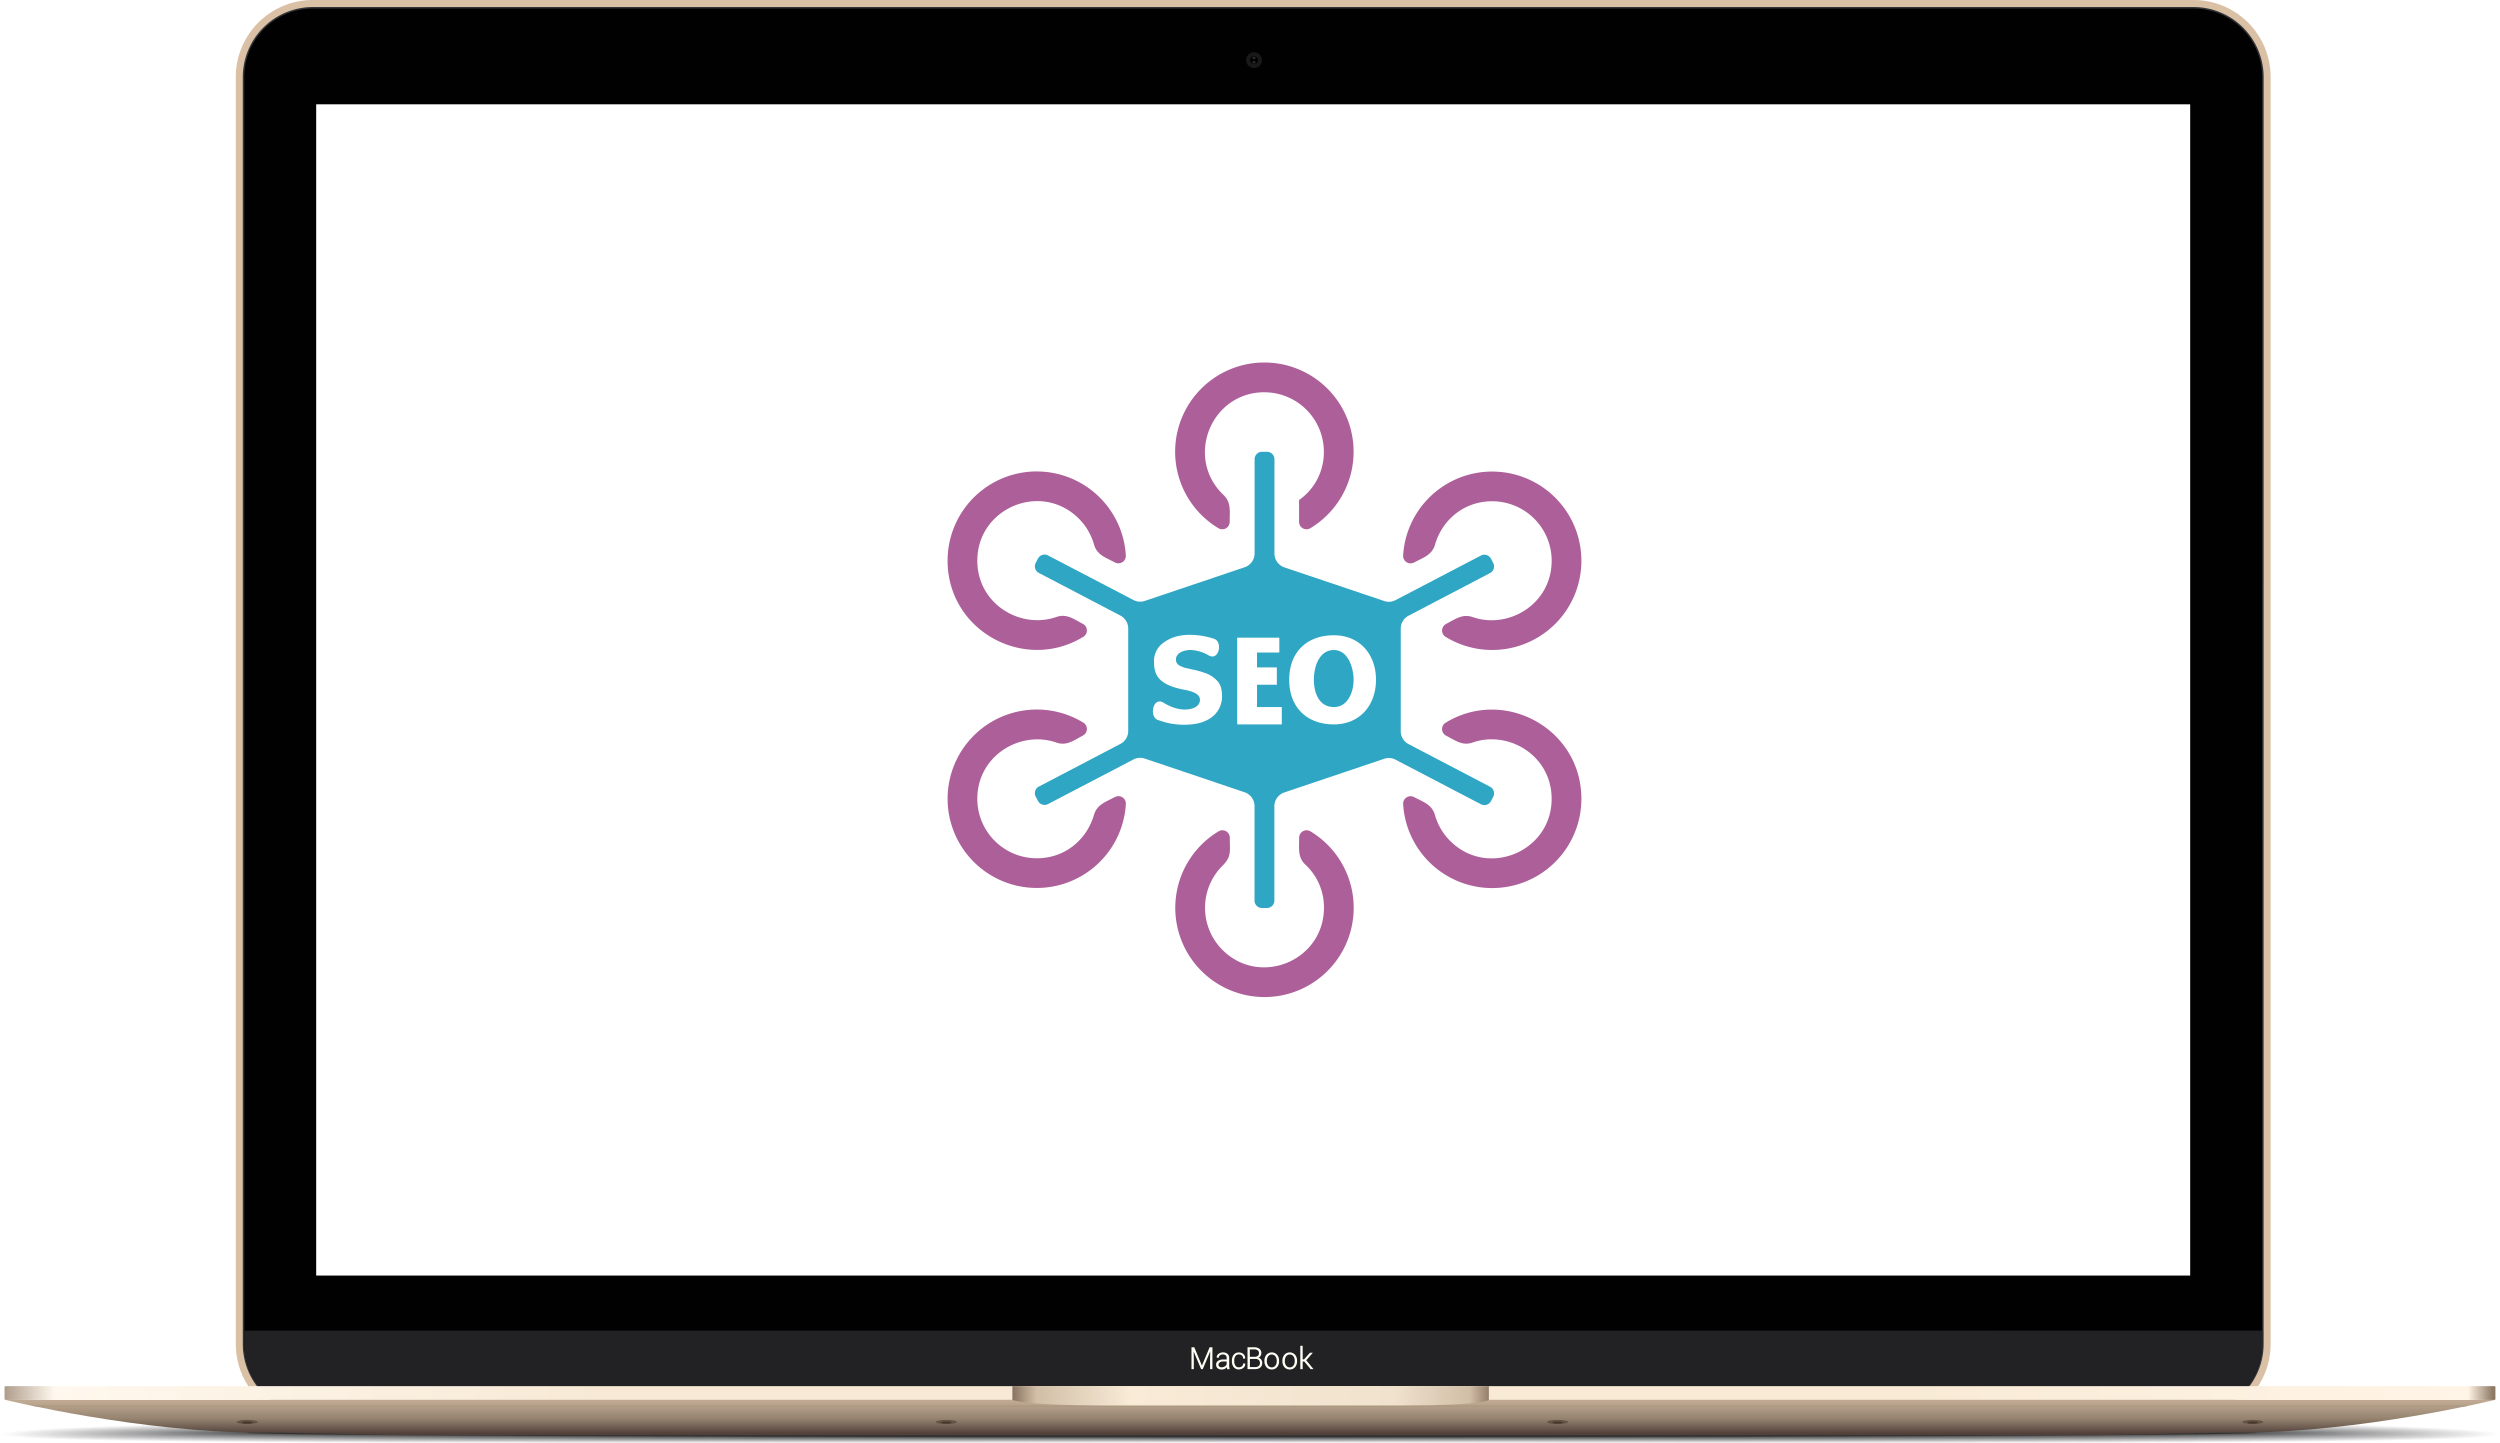 <svg xmlns="http://www.w3.org/2000/svg" xmlns:xlink="http://www.w3.org/1999/xlink" viewBox="0 0 1403.99 810.37"><defs><style>.\35 182ad3d-f32d-4efd-9468-42406039c6aa{isolation:isolate;}.\35 c0ae4ec-b80d-492d-abd1-4809a64fbfc3{mix-blend-mode:multiply;}.b583828b-797c-46a8-a7aa-82d57934de28{fill:#fff;}.\39 250ada1-0fe6-4d4a-8cd3-0f07090575ab{fill:#fefefe;}.baf880b5-47a4-463f-a846-e1ac31f78984{fill:#fdfdfd;}.\39 7a00ec4-256b-4d87-bf71-cdc85233f7c1{fill:#fcfcfc;}.\31 12c9050-d91b-4007-9c84-e75529d3bb7c{fill:#fbfbfb;}.\35 284f14e-22dd-4ae5-82f9-a3c14778cc97{fill:#fafafa;}.\38 3d9e6ff-f230-4510-a656-166ed9bb1494{fill:#f9f9f9;}.\34 c5289a1-0b6c-48ff-8882-bd6dde877dd6{fill:#f8f8f8;}.\30 87397d7-878b-4353-8fbc-b2879fdbcc66{fill:#f7f7f7;}.\32 09fd33b-9da5-40b1-9896-a5f1f4727e96{fill:#f6f6f6;}.\38 43c87d6-aeef-4c87-a2e3-cbc72ae7194e{fill:#f5f5f5;}.\30 a38353b-4e74-4487-b9ac-4f1a2277ac3c{fill:#f4f4f4;}.e8669617-5cca-4006-b19a-17b24aea8126{fill:#f3f3f3;}.\38 7e2bdfc-e864-46b7-8f4c-fe9a2d71cc63{fill:#f2f2f2;}.\38 160560e-a034-4870-aa4f-1f3b226e4213{fill:#f1f1f1;}.\31 2b75505-fd66-466b-a044-9a60968b6a40{fill:#f0f0f0;}.\30 6c4026e-b6fc-4a2d-a962-3afaa0bddeba{fill:#efefef;}.\31 0b37100-e003-40a3-a89f-93dcf6a519a2{fill:#eee;}.\38 9f8f80c-490c-41f7-b919-74757c5b7bca{fill:#ededed;}.a61cd1d7-8fea-401d-8537-06021266c710{fill:#ececec;}.\37 7b6cc87-a03f-4982-9f65-44675ff37c5a{fill:#ebebeb;}.c85a8f87-1efb-46b0-bf71-11e5aa7e471c{fill:#eaeaea;}.\30 d6def84-311a-4995-b6e6-b1946667757b{fill:#e9e9e9;}.\36 1aeb0b7-f1cb-496c-b726-2fa87717015d{fill:#e8e8e8;}.b38929b1-22c1-46ca-b602-7f5e994e79fa{fill:#e7e7e7;}.c42762e6-1ae2-48fa-9c7e-7267bcdebe10{fill:#e6e6e6;}.\37 3b9720b-84db-47dc-b728-c77f457694c0{fill:#e5e5e5;}.\31 24dd273-d363-49a4-b75f-f07db2d3bb61{fill:#e4e4e4;}.\37 53f84b9-73bb-4fcd-8d74-f3adcbd0cfe1{fill:#e3e3e4;}.e6000e81-6b28-40b2-87f6-ee9938f00d43{fill:#e2e2e3;}.\34 ec14630-3a97-4747-af89-711e4819e3c6{fill:#e1e1e2;}.\30 c941a0d-e537-46f2-97df-dd235d3a01e3{fill:#e0e0e1;}.\35 4692687-92ad-4925-8d6b-77ae482861ec{fill:#dfdfe0;}.\35 f1357a2-27b1-4c9f-a335-6213efc05fa6{fill:#dededf;}.\36 9c6f05f-c13e-43e6-b6a4-8f543480e5b3{fill:#ddddde;}.d6909975-e1aa-4c38-8231-d8a14325b6a9{fill:#dcdcdd;}.\35 2fb70a7-5f82-42f0-a98b-c010a7145a61{fill:#dbdbdc;}.\36 bccd206-126e-4a31-860a-9391d4a24ab2{fill:#dadadb;}.\38 00c4008-7add-47a4-a621-372e8503853c{fill:#d9d9da;}.\30 891b565-fc97-4c44-835f-7954f130a37b{fill:#d8d8d9;}.ebdc4eaa-3df4-4eae-9e04-e75602b9cfb0{fill:#d7d7d8;}.\38 b708c33-4bcd-4571-ac0c-3383c30ff586{fill:#d6d6d7;}.d6ce0174-4013-4349-a583-b6cfa2add56c{fill:#d5d5d6;}.e0da11b5-edde-45cb-8143-6f17eaf7f697{fill:#d4d4d5;}.\32 b260077-4d4a-4789-b394-0d72d5a6a4b7{fill:#d3d3d4;}.\38 4968440-2327-4f44-8337-b678ce71d0d1{fill:#d2d2d3;}.dc41e796-8130-4761-8ca1-0aa741706891{fill:#d1d1d2;}.\30 415c172-7d32-431a-9535-3a126b925296{fill:#d0d0d1;}.\30 155d93c-bf16-47ad-98b4-7842a54fcf6d{fill:#cfcfd0;}.eb37bf2a-75e6-4815-a1a1-00593a271492{fill:#cececf;}.\34 adb1619-b4f1-42d8-af1c-5c269b43de4e{fill:#cdcdce;}.\36 5244577-b528-4c4f-9d7c-c49795f1bebc{fill:#cccccd;}.fddcd55a-64de-4bd8-b382-e6b895aea214{fill:#cbcbcc;}.\30 3b6be2a-688c-44f3-9af0-fee150f4b66f{fill:#cacacb;}.cf970bf5-140d-4250-a1dd-2c7595a1c287{fill:#c9c9ca;}.\33 7d5e23a-865e-444a-9e7b-55ff1e79c805{fill:#c8c8c9;}.\31 b32a534-e270-41fd-9760-f44b9445ae08{fill:#c7c7c8;}.\34 a5c20ed-f8e8-4609-af77-1c3329206324{fill:#c6c6c7;}.\33 87989c9-4fa5-44a4-8a72-6265167c4a39{fill:#c5c5c6;}.\35 4939256-5dcf-45c6-9994-5d5e85be149c{fill:#c4c4c5;}.a4d48f47-e41a-4186-bf42-1c8de9f47dce{fill:#c3c3c4;}.\36 ab3ed10-c41d-49dc-9a1e-5406f4c2eedf{fill:#c2c2c3;}.c18f3b00-0f20-4103-8fee-2d0b1fd9433b{fill:#c1c1c2;}.fba6fff2-9951-4c74-9e9d-935b8d31750b{fill:#c0c0c1;}.\33 aa14c4e-3444-4bf9-b521-21ec7f3f1639{fill:#bfbfc0;}.\31 ee08dba-4cbe-41b0-b415-141720c8e4d3{fill:#bebebf;}.ac46df6e-5c73-4d89-8c7a-107bb70478b2{fill:#bdbdbe;}.c80d4852-2bae-4b0c-9595-5d5f33ee4189{fill:#bcbcbd;}.\39 5783c14-b8ea-4199-8c9a-d0d9799820f3{fill:#bbbbbc;}.\38 3e61a14-ec51-45a5-895c-72a41f4a9e93{fill:#bababb;}.\35 571d540-432f-46ff-adb7-e5a68b566f54{fill:#b9b9ba;}.e9b26f89-e206-410e-aa71-7dc8c62dd871{fill:#b8b8b9;}.\30 f7ab8f3-38bb-465a-b06c-59cb42f3deda{fill:#b7b7b8;}.\37 9f10efe-e29e-4371-a69b-1ce8d6417d29{fill:#b6b6b7;}.bb383038-f1a3-4f8a-a27f-c776f3729cc8{fill:#b5b5b6;}.\37 c83bf00-6976-4982-af3a-e533f969baa0{fill:#b4b4b5;}.\35 cbd63dc-89d8-4168-9d2e-0c1077092027{fill:#b3b3b4;}.d926a856-0182-436d-a665-82a2a469a0b6{fill:#b2b2b3;}.\33 2faa32b-1859-418c-9e94-2ac63efba214{fill:#b1b1b2;}.\37 8a5d26a-150d-4b3d-8df9-13dad762bb84{fill:#b0b0b1;}.\35 3bd9ab0-42af-45b6-8d15-289b63c68c25{fill:#afafb0;}.\34 f874bd3-b0d5-4356-971a-a1874f934b29{fill:#aeaeaf;}.\32 b3babec-b88e-45ae-8a83-f3290f0c8a69{fill:#adadae;}.\35 71a9bf0-c4f4-40f5-963b-9c821f20e50e{fill:#acacad;}.\39 3ee46a2-fde2-4ed2-b6c8-62709ec2c29c{fill:#abacad;}.dfcf4b10-9a6f-48ef-8292-d2c0cb2bece6{fill:#aaabac;}.\35 4e72720-ed99-4f93-b4b1-387fd06e04ec{fill:#a9aaab;}.a33ac776-ae86-4d5d-b4c6-199c84f8ad9b{fill:#a8a9aa;}.\32 dd65bcf-2dba-4b25-a256-bb1d42b4fb28{fill:#a7a8a9;}.\35 4e53627-98aa-4d3e-88bf-2ba810f4c1c9{fill:#a6a7a8;}.e0de8bba-2eb8-42d4-9867-99adb32a5878{fill:#a5a6a7;}.b00edf69-ea0a-42ae-89ac-b2c6d1bc34e1{fill:#a4a5a6;}.\36 34cb399-1958-4765-bed6-bf8da569394d{fill:#a3a4a5;}.\33 7b88948-9b33-4c88-a633-dfb121b1b5bd{fill:#a2a3a4;}.\36 9f636e7-d6d4-41d2-87ef-3bd3978870d2{fill:#a1a2a3;}.e460402f-5111-48b8-a03d-f7b2073eb447{fill:#a0a1a2;}.\36 5a2aa6c-bda9-4c8c-91fa-b0fa61a18a14{fill:#9fa0a1;}.f14d3d06-0236-4826-b8b7-ad8ba9850cc8{fill:#9e9fa0;}.\30 e97b0bc-b04a-4fa2-8141-57c43b94e13f{fill:#9d9e9f;}.f2d0e3d8-e2d3-42bf-bc78-7df87db1ab04{fill:#9c9d9e;}.e22a4c13-bbcf-4023-bcd5-f4f87e126db9{fill:#9b9c9d;}.\35 7cebec1-20f2-42a6-99b5-cf6b22b87342{fill:#9a9b9c;}.\37 f1f726a-fd07-42af-8522-ab37f73e2c22{fill:#999a9b;}.ea9476d8-9cd5-4ba8-926e-59d31a2e2f1e{fill:#98999a;}.\32 67493e3-2584-4352-9161-46010490b3d2{fill:#979899;}.\33 deb42df-9173-4c2e-9be3-6a6dc2d43b9d{fill:#969798;}.\30 455f65b-0d67-4221-8666-99de2d31060c{fill:#959697;}.ec76e94a-fe60-4810-a86e-d1945906d2d4{fill:#949596;}.e55f9835-f4a9-4d35-b538-bef9e14eb78e{fill:#939495;}.\36 65d2721-26eb-4328-9df4-9d9810cb658a{fill:#929394;}.\34 79aaacf-a46a-4fba-86a6-b281be338969{fill:#919293;}.b896b4a8-4b75-4050-89de-464a078ff794{fill:#909192;}.\31 2405901-889a-43dd-bb23-343aba534392{fill:#8f9091;}.\39 5d5f137-bda5-4904-a7c2-ec604dddeceb{fill:#8e8f90;}.d4c3988f-3bb1-4f74-a240-65cbcdd881c4{fill:#8d8e8f;}.d2041253-4b76-41e8-b98c-2791aa34ecfd{fill:#8c8d8e;}.d2832124-fdc9-4c4f-a06a-01ecd0486c91{fill:#8b8c8d;}.\35 931ce7e-9d66-4fc0-a33c-f5c048c6de36{fill:#8a8b8c;}.\30 6e29b2c-906f-4304-a1ab-a48884c5e967{fill:#898a8b;}.f7c03c21-d86b-43f0-bb21-399a925183a2{fill:#88898a;}.\38 48e02f5-84a7-4ec8-b9cc-ddf6e7a66c81{fill:#878889;}.\35 e875685-0057-4ca5-9be6-7c37e50c6fa9{fill:#868788;}.cabef7ce-aad4-4406-9e33-ea6134909b03{fill:#858687;}.e2e7b42e-797c-432f-84ee-e28ada088eb0{fill:#848586;}.\39 330fb77-adde-444c-84a1-d858e40b82c7{fill:#838485;}.\35 0f8f2b9-9983-4000-bc7e-2580eec93334{fill:#828384;}.\32 7baecb8-1df4-4dbc-8496-2f996415d765{fill:#818283;}.a37ae201-30b1-46b8-be09-819df02c4b2e{fill:#808182;}.db62d70c-d151-42ab-b774-ed05bc716a5c{fill:#7f8081;}.\33 d997876-7efa-44a3-8405-648cb966baa0{fill:#7e7f80;}.a441e21d-e324-4a15-9409-3ce8ac1bc655{fill:#7d7e7f;}.\33 03ca051-d434-4202-becf-8ff3ae3966b6{fill:#7c7d7e;}.\32 8e09264-e0cc-4704-a641-0b1b9555b5fd{fill:#7b7c7d;}.\37 e7ac304-4ec5-4b46-a524-a54d3b98d8e9{fill:#7a7b7c;}.\32 abf16ad-1824-4cfb-ad9f-0f3f80ad73a8{fill:#797a7b;}.\32 e138397-5423-4c9c-89d0-874a08f5e65e{fill:#78797a;}.\38 df86dd2-3192-477b-9064-4c22e68aa58a{fill:#777879;}.afa9eaf9-e43b-4877-bd92-64618b0f6d4f{fill:#767778;}.\37 9e1fe3f-ed9d-411f-90e6-dcbc7b3cd6ef{fill:#757677;}.\33 c348095-0b84-4073-bc1f-eca74b0c94de{fill:#747576;}.c3bbf9c5-e447-4f1a-83f1-d0729c73ca76{fill:#737476;}.\30 e0ba22e-6d5b-4ab1-9d36-cb235543e5fd{fill:#727375;}.\39 e754997-90a8-4e58-90c7-2bcdf38a7e8d{fill:#717274;}.e5ae0552-b506-43c1-99e2-4fbb6730ea48{fill:#707173;}.\35 2535e82-282d-4c81-a02c-da26b3fa00f2{fill:#6f7072;}.a082fd39-05f7-49ab-a210-737356ab122c{fill:#6e6f71;}.\33 9d88460-bbd9-4533-a638-937df780612c{fill:#6d6e70;}.ed619fc5-9aec-4579-98d3-207bdf45ee77{fill:#6c6d6f;}.\30 69fc2be-c7f3-4f05-bb0f-60e7c938f589{fill:#6b6c6e;}.d0b5ab69-6973-4e06-b6f2-b6f90c5eec1a{fill:#6a6b6d;}.a5c264ef-80da-425d-ae01-8576a2f1a3cf{fill:#696a6c;}.bf784a74-31f1-4b45-875d-62ee22e11b0f{fill:#68696b;}.d5bf9a27-b80d-4aaf-8807-e6c6919c88fc{fill:#67686a;}.\35 895ed90-7823-4311-9887-e2a3da8528ce{fill:#666769;}.\38 c729f71-235d-4432-ad98-8b0ae6c970fb{fill:#656668;}.dc73a207-35ff-413e-8980-47ebe65283f5{fill:#646567;}.\39 2da3098-ef52-4005-b797-38b778d97985{fill:#636466;}.f984c27b-f8a8-48d9-b7ab-64315f628526{fill:#626365;}.\37 0e6c644-dbcd-4771-959f-da056b4647bd{fill:#616264;}.fc4198dc-7b88-402d-b76e-eff8a55116cb{fill:#606163;}.b71a2175-fac6-40ca-a6b8-6cf67d4c24b0{fill:#5f6062;}.dabe02bc-99d8-4324-86cf-72465f0da09c{fill:#5e5f61;}.d724c3e1-fbeb-4171-9289-0810971f1880{fill:#5d5e60;}.\37 ae1001b-c4d0-4876-aefb-3e767f8cccf0{fill:#5c5d5f;}.\33 3ae1fb8-2d2d-4128-9701-ac2db6b2b72a{fill:#5b5c5e;}.bb11f11c-3c71-4fe0-a545-71e4f4b9c6cd{fill:#5a5b5d;}.\31 aa36042-5181-4cc1-a8d6-dd8966e9e832{fill:#595a5c;}.\30 7ccb118-0ae3-4167-a37f-f362ed2c650a{fill:#333;}.\30 5ad12db-b35f-42c5-9777-56f457b4d5a7{fill:#dac1a5;}.f878b526-bd0b-449d-8a51-1db5c1ae7c2f{fill:#33353a;}.\39 e1a1fa3-57e3-4b9b-b10d-ef5d9e22a9f9{fill:#010101;}.\39 6b6259e-bdb5-4992-bf65-f3508bf7c8f1{fill:#222225;}.\39 84cc1a5-0ba1-4e26-94eb-12738b56396a{fill:url(#f4f9f037-9c82-466c-9bf4-86d1174d7162);}.\36 bfac112-cef1-4d4e-a494-8d65efab04c8{fill:url(#9980545a-fe78-42e8-9dc2-623eb4e8a507);}.\32 e20e9a9-b470-4031-b285-da000ceed17f{fill:#635446;}.\34 5ded9f8-cf13-4e90-a0c1-1134aba95b1f{fill:#463629;}.\35 cff4fa6-e387-4afe-860c-975d5cb4f944{fill:#9a8774;}.\30 040afeb-6e7f-4351-9b5a-33c907edce3c{fill:url(#7844838d-3297-4760-a86c-290dc173d724);}.e63b2abe-edcc-4487-a169-6166b96a775a{fill:#191919;}.\34 c6504bc-cd30-4aec-b4e3-f632da395cd8{fill:#000100;}.f02266e5-1b48-4628-9416-0628016b39be{fill:#272a29;}.\35 f754823-1194-418f-96e9-81d3abb2919e{fill:#fffff6;}.\32 cec736d-5ddc-48bc-aa39-c12d801fb4da{fill:#2fa6c4;fill-rule:evenodd;}.b5366bb6-d424-4476-9549-f199d3e89a09{fill:#ad5f99;}</style><linearGradient id="f4f9f037-9c82-466c-9bf4-86d1174d7162" x1="702.04" y1="804.99" x2="702.04" y2="787.08" gradientUnits="userSpaceOnUse"><stop offset="0" stop-color="#51413a"/><stop offset="0.45" stop-color="#94826f"/><stop offset="0.99" stop-color="#bfa992"/></linearGradient><linearGradient id="9980545a-fe78-42e8-9dc2-623eb4e8a507" x1="2.55" y1="782.32" x2="1400.01" y2="782.32" gradientUnits="userSpaceOnUse"><stop offset="0" stop-color="#af9d8b"/><stop offset="0.02" stop-color="#fff8ee"/><stop offset="0.24" stop-color="#f7e9d5"/><stop offset="0.76" stop-color="#f8ead5"/><stop offset="0.99" stop-color="#fff4e6"/><stop offset="1" stop-color="#8e7965"/></linearGradient><linearGradient id="7844838d-3297-4760-a86c-290dc173d724" x1="568.56" y1="783.87" x2="836.15" y2="783.87" gradientUnits="userSpaceOnUse"><stop offset="0" stop-color="#897260"/><stop offset="0.05" stop-color="#d1bea6"/><stop offset="0.25" stop-color="#f9ebd7"/><stop offset="0.8" stop-color="#f1e2ce"/><stop offset="0.96" stop-color="#d1bea6"/><stop offset="1" stop-color="#957e6c"/></linearGradient></defs><title>Fichier 1</title><g class="5182ad3d-f32d-4efd-9468-42406039c6aa"><g id="755fa8be-a0dd-455b-b967-0ad69cde157a" data-name="Calque 2"><g id="0daa65d1-ffe7-4041-ae8e-29a369cce93b" data-name="Shadow"><g class="5c0ae4ec-b80d-492d-abd1-4809a64fbfc3"><path class="b583828b-797c-46a8-a7aa-82d57934de28" d="M1404,805.47c0,6.18-314.29,4.76-702,4.76S0,811.65,0,805.47s314.29-11.2,702-11.2S1404,799.28,1404,805.47Z"/><path class="9250ada1-0fe6-4d4a-8cd3-0f07090575ab" d="M1403.17,805.46c0,6.15-313.93,4.75-701.17,4.75S.83,811.62.83,805.46,314.75,794.32,702,794.32,1403.17,799.31,1403.17,805.46Z"/><path class="baf880b5-47a4-463f-a846-e1ac31f78984" d="M1402.35,805.46c0,6.12-313.56,4.73-700.35,4.73S1.66,811.58,1.66,805.46,315.21,794.37,702,794.37,1402.35,799.33,1402.35,805.46Z"/><path class="97a00ec4-256b-4d87-bf71-cdc85233f7c1" d="M1401.54,805.45c0,6.1-313.19,4.72-699.53,4.72S2.49,811.55,2.49,805.45s313.19-11,699.53-11S1401.54,799.35,1401.54,805.45Z"/><path class="112c9050-d91b-4007-9c84-e75529d3bb7c" d="M1400.72,805.45c0,6.07-312.82,4.71-698.7,4.71s-698.7,1.36-698.7-4.71,312.82-11,698.7-11S1400.72,799.38,1400.72,805.45Z"/><path class="5284f14e-22dd-4ae5-82f9-a3c14778cc97" d="M1399.91,805.44c0,6-312.45,4.69-697.88,4.69S4.14,811.48,4.14,805.44,316.59,794.51,702,794.51,1399.91,799.4,1399.91,805.44Z"/><path class="83d9e6ff-f230-4510-a656-166ed9bb1494" d="M1399.09,805.44c0,6-312.09,4.68-697.06,4.68S5,811.45,5,805.44,317.05,794.55,702,794.55,1399.09,799.43,1399.09,805.44Z"/><path class="4c5289a1-0b6c-48ff-8882-bd6dde877dd6" d="M1398.27,805.43c0,6-311.72,4.67-696.24,4.67S5.8,811.41,5.8,805.43,317.52,794.6,702,794.6,1398.27,799.45,1398.27,805.43Z"/><path class="087397d7-878b-4353-8fbc-b2879fdbcc66" d="M1397.46,805.43c0,6-311.35,4.65-695.42,4.65S6.63,811.38,6.63,805.43,318,794.65,702,794.65,1397.46,799.47,1397.46,805.43Z"/><path class="209fd33b-9da5-40b1-9896-a5f1f4727e96" d="M1396.64,805.42c0,5.92-311,4.64-694.59,4.64S7.46,811.35,7.46,805.42s311-10.73,694.59-10.73S1396.64,799.5,1396.64,805.42Z"/><path class="843c87d6-aeef-4c87-a2e3-cbc72ae7194e" d="M1395.83,805.42c0,5.9-310.61,4.62-693.77,4.62S8.28,811.31,8.28,805.42s310.61-10.68,693.77-10.68S1395.83,799.52,1395.83,805.42Z"/><path class="0a38353b-4e74-4487-b9ac-4f1a2277ac3c" d="M1395,805.41c0,5.87-310.24,4.61-692.95,4.61S9.11,811.28,9.11,805.41s310.24-10.62,692.95-10.62S1395,799.54,1395,805.41Z"/><path class="e8669617-5cca-4006-b19a-17b24aea8126" d="M1394.19,805.41c0,5.84-309.88,4.6-692.13,4.6S9.94,811.25,9.94,805.41s309.87-10.57,692.13-10.57S1394.19,799.57,1394.19,805.41Z"/><path class="87e2bdfc-e864-46b7-8f4c-fe9a2d71cc63" d="M1393.38,805.4c0,5.81-309.51,4.58-691.3,4.58s-691.3,1.23-691.3-4.58,309.51-10.52,691.3-10.52S1393.38,799.59,1393.38,805.4Z"/><path class="8160560e-a034-4870-aa4f-1f3b226e4213" d="M1392.56,805.4c0,5.78-309.14,4.57-690.48,4.57S11.6,811.18,11.6,805.4s309.14-10.47,690.48-10.47S1392.56,799.62,1392.56,805.4Z"/><path class="12b75505-fd66-466b-a044-9a60968b6a40" d="M1391.74,805.39c0,5.75-308.77,4.56-689.66,4.56s-689.66,1.19-689.66-4.56S321.2,795,702.09,795,1391.74,799.64,1391.74,805.39Z"/><path class="06c4026e-b6fc-4a2d-a962-3afaa0bddeba" d="M1390.93,805.39c0,5.72-308.4,4.54-688.84,4.54s-688.84,1.18-688.84-4.54S321.66,795,702.09,795,1390.93,799.66,1390.93,805.39Z"/><path class="10b37100-e003-40a3-a89f-93dcf6a519a2" d="M1390.11,805.38c0,5.7-308,4.53-688,4.53s-688,1.16-688-4.53,308-10.31,688-10.31S1390.11,799.69,1390.11,805.38Z"/><path class="89f8f80c-490c-41f7-b919-74757c5b7bca" d="M1389.3,805.38c0,5.67-307.67,4.52-687.19,4.52S14.91,811,14.91,805.38s307.67-10.26,687.19-10.26S1389.3,799.71,1389.3,805.38Z"/><path class="a61cd1d7-8fea-401d-8537-06021266c710" d="M1388.48,805.37c0,5.64-307.3,4.5-686.37,4.5S15.74,811,15.74,805.37,323,795.17,702.11,795.17,1388.48,799.74,1388.48,805.37Z"/><path class="77b6cc87-a03f-4982-9f65-44675ff37c5a" d="M1387.66,805.37c0,5.61-306.93,4.49-685.55,4.49S16.57,811,16.57,805.37s306.93-10.16,685.55-10.16S1387.66,799.76,1387.66,805.37Z"/><path class="c85a8f87-1efb-46b0-bf71-11e5aa7e471c" d="M1386.85,805.37c0,5.58-306.56,4.48-684.72,4.48S17.4,810.95,17.4,805.37s306.56-10.1,684.73-10.1S1386.85,799.78,1386.85,805.37Z"/><path class="0d6def84-311a-4995-b6e6-b1946667757b" d="M1386,805.36c0,5.55-306.19,4.46-683.9,4.46s-683.9,1.09-683.9-4.46,306.19-10.05,683.9-10.05S1386,799.81,1386,805.36Z"/><path class="61aeb0b7-f1cb-496c-b726-2fa87717015d" d="M1385.22,805.36c0,5.52-305.83,4.45-683.08,4.45s-683.08,1.07-683.08-4.45,305.83-10,683.08-10S1385.22,799.83,1385.22,805.36Z"/><path class="b38929b1-22c1-46ca-b602-7f5e994e79fa" d="M1384.4,805.35c0,5.5-305.46,4.44-682.26,4.44s-682.26,1.06-682.26-4.44,305.46-9.95,682.26-9.95S1384.4,799.86,1384.4,805.35Z"/><path class="c42762e6-1ae2-48fa-9c7e-7267bcdebe10" d="M1383.58,805.35c0,5.47-305.09,4.42-681.44,4.42s-681.44,1-681.44-4.42,305.09-9.9,681.44-9.9S1383.58,799.88,1383.58,805.35Z"/><path class="73b9720b-84db-47dc-b728-c77f457694c0" d="M1382.77,805.34c0,5.44-304.72,4.41-680.61,4.41s-680.61,1-680.61-4.41,304.72-9.85,680.61-9.85S1382.77,799.9,1382.77,805.34Z"/><path class="124dd273-d363-49a4-b75f-f07db2d3bb61" d="M1382,805.34c0,5.41-304.35,4.4-679.79,4.4s-679.79,1-679.79-4.4,304.35-9.79,679.79-9.79S1382,799.93,1382,805.34Z"/><path class="753f84b9-73bb-4fcd-8d74-f3adcbd0cfe1" d="M1381.13,805.33c0,5.38-304,4.38-679,4.38s-679,1-679-4.38,304-9.74,679-9.74S1381.13,800,1381.13,805.33Z"/><path class="e6000e81-6b28-40b2-87f6-ee9938f00d43" d="M1380.32,805.33c0,5.35-303.62,4.37-678.15,4.37S24,810.68,24,805.33s303.62-9.69,678.15-9.69S1380.32,800,1380.32,805.33Z"/><path class="4ec14630-3a97-4747-af89-711e4819e3c6" d="M1379.5,805.32c0,5.32-303.25,4.36-677.33,4.36s-677.32,1-677.32-4.36,303.25-9.64,677.32-9.64S1379.5,800,1379.5,805.32Z"/><path class="0c941a0d-e537-46f2-97df-dd235d3a01e3" d="M1378.69,805.32c0,5.29-302.88,4.34-676.5,4.34s-676.5,1-676.5-4.34,302.88-9.59,676.5-9.59S1378.69,800,1378.69,805.32Z"/><path class="54692687-92ad-4925-8d6b-77ae482861ec" d="M1377.87,805.31c0,5.26-302.51,4.33-675.68,4.33s-675.68.93-675.68-4.33,302.51-9.53,675.68-9.53S1377.87,800,1377.87,805.31Z"/><path class="5f1357a2-27b1-4c9f-a335-6213efc05fa6" d="M1377.05,805.31c0,5.24-302.14,4.32-674.86,4.32s-674.86.92-674.86-4.32,302.14-9.48,674.86-9.48S1377.05,800.07,1377.05,805.31Z"/><path class="69c6f05f-c13e-43e6-b6a4-8f543480e5b3" d="M1376.24,805.3c0,5.21-301.78,4.3-674,4.3s-674,.9-674-4.3,301.78-9.43,674-9.43S1376.24,800.09,1376.24,805.3Z"/><path class="d6909975-e1aa-4c38-8231-d8a14325b6a9" d="M1375.42,805.3c0,5.18-301.41,4.29-673.21,4.29S29,810.48,29,805.3s301.41-9.38,673.21-9.38S1375.42,800.12,1375.42,805.3Z"/><path class="52fb70a7-5f82-42f0-a98b-c010a7145a61" d="M1374.61,805.29c0,5.15-301,4.28-672.39,4.28s-672.39.87-672.39-4.28,301-9.33,672.39-9.33S1374.61,800.14,1374.61,805.29Z"/><path class="6bccd206-126e-4a31-860a-9391d4a24ab2" d="M1373.79,805.29c0,5.12-300.67,4.26-671.57,4.26s-671.57.86-671.57-4.26S331.32,796,702.22,796,1373.79,800.17,1373.79,805.29Z"/><path class="800c4008-7add-47a4-a621-372e8503853c" d="M1373,805.28c0,5.09-300.3,4.25-670.75,4.25s-670.75.84-670.75-4.25,300.3-9.22,670.75-9.22S1373,800.19,1373,805.28Z"/><path class="0891b565-fc97-4c44-835f-7954f130a37b" d="M1372.16,805.28c0,5.06-299.94,4.24-669.92,4.24s-669.92.83-669.92-4.24,299.94-9.17,669.92-9.17S1372.16,800.21,1372.16,805.28Z"/><path class="ebdc4eaa-3df4-4eae-9e04-e75602b9cfb0" d="M1371.34,805.27c0,5-299.57,4.22-669.1,4.22s-669.1.81-669.1-4.22,299.57-9.12,669.1-9.12S1371.34,800.24,1371.34,805.27Z"/><path class="8b708c33-4bcd-4571-ac0c-3383c30ff586" d="M1370.53,805.27c0,5-299.2,4.21-668.28,4.21S34,810.28,34,805.27s299.2-9.07,668.28-9.07S1370.53,800.26,1370.53,805.27Z"/><path class="d6ce0174-4013-4349-a583-b6cfa2add56c" d="M1369.71,805.26c0,5-298.83,4.2-667.46,4.2s-667.46.78-667.46-4.2,298.83-9,667.46-9S1369.71,800.29,1369.71,805.26Z"/><path class="e0da11b5-edde-45cb-8143-6f17eaf7f697" d="M1368.89,805.26c0,4.95-298.46,4.18-666.63,4.18s-666.63.77-666.63-4.18,298.46-9,666.63-9S1368.89,800.31,1368.89,805.26Z"/><path class="2b260077-4d4a-4789-b394-0d72d5a6a4b7" d="M1368.08,805.25c0,4.92-298.09,4.17-665.81,4.17s-665.81.75-665.81-4.17,298.09-8.91,665.81-8.91S1368.08,800.33,1368.08,805.25Z"/><path class="84968440-2327-4f44-8337-b678ce71d0d1" d="M1367.26,805.25c0,4.89-297.73,4.16-665,4.16s-665,.74-665-4.16,297.73-8.86,665-8.86S1367.26,800.36,1367.26,805.25Z"/><path class="dc41e796-8130-4761-8ca1-0aa741706891" d="M1366.44,805.25c0,4.86-297.36,4.14-664.17,4.14s-664.17.72-664.17-4.14,297.36-8.81,664.17-8.81S1366.44,800.38,1366.44,805.25Z"/><path class="0415c172-7d32-431a-9535-3a126b925296" d="M1365.63,805.24c0,4.83-297,4.13-663.35,4.13s-663.35.71-663.35-4.13,297-8.75,663.35-8.75S1365.63,800.4,1365.63,805.24Z"/><path class="0155d93c-bf16-47ad-98b4-7842a54fcf6d" d="M1364.81,805.24c0,4.81-296.62,4.12-662.52,4.12S39.77,810,39.77,805.24s296.62-8.7,662.52-8.7S1364.81,800.43,1364.81,805.24Z"/><path class="eb37bf2a-75e6-4815-a1a1-00593a271492" d="M1364,805.23c0,4.78-296.25,4.1-661.7,4.1s-661.7.68-661.7-4.1,296.25-8.65,661.7-8.65S1364,800.45,1364,805.23Z"/><path class="4adb1619-b4f1-42d8-af1c-5c269b43de4e" d="M1363.18,805.23c0,4.75-295.88,4.09-660.88,4.09S41.42,810,41.42,805.23s295.89-8.6,660.88-8.6S1363.18,800.48,1363.18,805.23Z"/><path class="65244577-b528-4c4f-9d7c-c49795f1bebc" d="M1362.36,805.22c0,4.72-295.52,4.08-660.06,4.08s-660.06.64-660.06-4.08,295.52-8.55,660.06-8.55S1362.36,800.5,1362.36,805.22Z"/><path class="fddcd55a-64de-4bd8-b382-e6b895aea214" d="M1361.55,805.22c0,4.69-295.15,4.06-659.23,4.06s-659.23.63-659.23-4.06,295.15-8.49,659.23-8.49S1361.55,800.52,1361.55,805.22Z"/><path class="03b6be2a-688c-44f3-9af0-fee150f4b66f" d="M1360.73,805.21c0,4.66-294.78,4-658.41,4s-658.41.61-658.41-4,294.78-8.44,658.41-8.44S1360.73,800.55,1360.73,805.21Z"/><path class="cf970bf5-140d-4250-a1dd-2c7595a1c287" d="M1359.92,805.21c0,4.63-294.41,4-657.59,4s-657.59.6-657.59-4,294.41-8.39,657.59-8.39S1359.92,800.57,1359.92,805.21Z"/><path class="37d5e23a-865e-444a-9e7b-55ff1e79c805" d="M1359.1,805.2c0,4.61-294,4-656.77,4s-656.77.58-656.77-4,294-8.34,656.77-8.34S1359.1,800.6,1359.1,805.2Z"/><path class="1b32a534-e270-41fd-9760-f44b9445ae08" d="M1358.28,805.2c0,4.58-293.68,4-655.95,4s-655.95.57-655.95-4,293.68-8.29,655.95-8.29S1358.28,800.62,1358.28,805.2Z"/><path class="4a5c20ed-f8e8-4609-af77-1c3329206324" d="M1357.47,805.19c0,4.55-293.31,4-655.12,4s-655.12.55-655.12-4S340.53,797,702.34,797,1357.47,800.64,1357.47,805.19Z"/><path class="387989c9-4fa5-44a4-8a72-6265167c4a39" d="M1356.65,805.19c0,4.52-292.94,4-654.3,4s-654.3.54-654.3-4S341,797,702.35,797,1356.65,800.67,1356.65,805.19Z"/><path class="54939256-5dcf-45c6-9994-5d5e85be149c" d="M1355.83,805.18c0,4.49-292.57,4-653.48,4s-653.48.52-653.48-4,292.57-8.13,653.48-8.13S1355.83,800.69,1355.83,805.18Z"/><path class="a4d48f47-e41a-4186-bf42-1c8de9f47dce" d="M1355,805.18c0,4.46-292.2,4-652.66,4s-652.66.51-652.66-4,292.2-8.08,652.66-8.08S1355,800.71,1355,805.18Z"/><path class="6ab3ed10-c41d-49dc-9a1e-5406f4c2eedf" d="M1354.2,805.17c0,4.43-291.84,3.94-651.83,3.94s-651.83.49-651.83-3.94,291.84-8,651.83-8S1354.2,800.74,1354.2,805.17Z"/><path class="c18f3b00-0f20-4103-8fee-2d0b1fd9433b" d="M1353.39,805.17c0,4.4-291.47,3.93-651,3.93s-651,.48-651-3.93,291.47-8,651-8S1353.39,800.76,1353.39,805.17Z"/><path class="fba6fff2-9951-4c74-9e9d-935b8d31750b" d="M1352.57,805.16c0,4.37-291.1,3.91-650.19,3.91s-650.19.46-650.19-3.91,291.1-7.92,650.19-7.92S1352.57,800.79,1352.57,805.16Z"/><path class="3aa14c4e-3444-4bf9-b521-21ec7f3f1639" d="M1351.75,805.16c0,4.35-290.73,3.9-649.37,3.9S53,809.5,53,805.16s290.73-7.87,649.37-7.87S1351.75,800.81,1351.75,805.16Z"/><path class="1ee08dba-4cbe-41b0-b415-141720c8e4d3" d="M1350.94,805.15c0,4.32-290.36,3.89-648.54,3.89s-648.54.43-648.54-3.89,290.36-7.82,648.54-7.82S1350.94,800.83,1350.94,805.15Z"/><path class="ac46df6e-5c73-4d89-8c7a-107bb70478b2" d="M1350.12,805.15c0,4.29-290,3.87-647.72,3.87s-647.72.41-647.72-3.87,290-7.77,647.72-7.77S1350.12,800.86,1350.12,805.15Z"/><path class="c80d4852-2bae-4b0c-9595-5d5f33ee4189" d="M1349.31,805.14c0,4.26-289.63,3.86-646.9,3.86s-646.9.4-646.9-3.86,289.63-7.71,646.9-7.71S1349.31,800.88,1349.31,805.14Z"/><path class="95783c14-b8ea-4199-8c9a-d0d9799820f3" d="M1348.49,805.14c0,4.23-289.26,3.85-646.08,3.85s-646.08.38-646.08-3.85,289.26-7.66,646.08-7.66S1348.49,800.91,1348.49,805.14Z"/><path class="83e61a14-ec51-45a5-895c-72a41f4a9e93" d="M1347.67,805.13c0,4.2-288.89,3.83-645.26,3.83s-645.26.37-645.26-3.83,288.89-7.61,645.26-7.61S1347.67,800.93,1347.67,805.13Z"/><path class="5571d540-432f-46ff-adb7-e5a68b566f54" d="M1346.86,805.13c0,4.17-288.52,3.82-644.43,3.82S58,809.3,58,805.13s288.52-7.56,644.43-7.56S1346.86,801,1346.86,805.13Z"/><path class="e9b26f89-e206-410e-aa71-7dc8c62dd871" d="M1346,805.12c0,4.15-288.15,3.81-643.61,3.81s-643.61.34-643.61-3.81,288.15-7.51,643.61-7.51S1346,801,1346,805.12Z"/><path class="0f7ab8f3-38bb-465a-b06c-59cb42f3deda" d="M1345.23,805.12c0,4.12-287.79,3.79-642.79,3.79s-642.79.32-642.79-3.79,287.79-7.45,642.79-7.45S1345.23,801,1345.23,805.12Z"/><path class="79f10efe-e29e-4371-a69b-1ce8d6417d29" d="M1344.41,805.11c0,4.09-287.42,3.78-642,3.78s-642,.31-642-3.78,287.42-7.4,642-7.4S1344.41,801,1344.41,805.11Z"/><path class="bb383038-f1a3-4f8a-a27f-c776f3729cc8" d="M1343.59,805.11c0,4.06-287,3.77-641.14,3.77s-641.14.29-641.14-3.77,287.05-7.35,641.14-7.35S1343.59,801,1343.59,805.11Z"/><path class="7c83bf00-6976-4982-af3a-e533f969baa0" d="M1342.78,805.1c0,4-286.68,3.75-640.32,3.75s-640.32.28-640.32-3.75,286.68-7.3,640.32-7.3S1342.78,801.07,1342.78,805.1Z"/><path class="5cbd63dc-89d8-4168-9d2e-0c1077092027" d="M1342,805.1c0,4-286.31,3.74-639.5,3.74S63,809.1,63,805.1s286.31-7.25,639.5-7.25S1342,801.1,1342,805.1Z"/><path class="d926a856-0182-436d-a665-82a2a469a0b6" d="M1341.14,805.1c0,4-285.95,3.73-638.68,3.73s-638.68.25-638.68-3.73,285.95-7.2,638.68-7.2S1341.14,801.12,1341.14,805.1Z"/><path class="32faa32b-1859-418c-9e94-2ac63efba214" d="M1340.33,805.09c0,3.95-285.58,3.71-637.86,3.71S64.62,809,64.62,805.09s285.58-7.14,637.86-7.14S1340.33,801.14,1340.33,805.09Z"/><path class="78a5d26a-150d-4b3d-8df9-13dad762bb84" d="M1339.51,805.09c0,3.92-285.21,3.7-637,3.7s-637,.22-637-3.7,285.21-7.09,637-7.09S1339.51,801.17,1339.51,805.09Z"/><path class="53bd9ab0-42af-45b6-8d15-289b63c68c25" d="M1338.7,805.08c0,3.89-284.84,3.69-636.21,3.69s-636.21.2-636.21-3.69,284.84-7,636.21-7S1338.7,801.19,1338.7,805.08Z"/><path class="4f874bd3-b0d5-4356-971a-a1874f934b29" d="M1337.88,805.08c0,3.86-284.47,3.67-635.39,3.67s-635.39.19-635.39-3.67,284.47-7,635.39-7S1337.88,801.22,1337.88,805.08Z"/><path class="2b3babec-b88e-45ae-8a83-f3290f0c8a69" d="M1337.06,805.07c0,3.83-284.1,3.66-634.57,3.66s-634.57.17-634.57-3.66,284.1-6.94,634.57-6.94S1337.06,801.24,1337.06,805.07Z"/><path class="571a9bf0-c4f4-40f5-963b-9c821f20e50e" d="M1336.25,805.07c0,3.8-283.74,3.65-633.74,3.65s-633.74.16-633.74-3.65,283.74-6.88,633.74-6.88S1336.25,801.26,1336.25,805.07Z"/><path class="93ee46a2-fde2-4ed2-b6c8-62709ec2c29c" d="M1335.43,805.06c0,3.77-283.37,3.63-632.92,3.63s-632.92.14-632.92-3.63,283.37-6.83,632.92-6.83S1335.43,801.29,1335.43,805.06Z"/><path class="dfcf4b10-9a6f-48ef-8292-d2c0cb2bece6" d="M1334.62,805.06c0,3.75-283,3.62-632.1,3.62s-632.1.13-632.1-3.62,283-6.78,632.1-6.78S1334.62,801.31,1334.62,805.06Z"/><path class="54e72720-ed99-4f93-b4b1-387fd06e04ec" d="M1333.8,805.05c0,3.72-282.63,3.61-631.28,3.61s-631.28.11-631.28-3.61,282.63-6.73,631.28-6.73S1333.8,801.34,1333.8,805.05Z"/><path class="a33ac776-ae86-4d5d-b4c6-199c84f8ad9b" d="M1333,805c0,3.69-282.26,3.59-630.45,3.59S72.07,808.73,72.07,805s282.26-6.68,630.46-6.68S1333,801.36,1333,805Z"/><path class="2dd65bcf-2dba-4b25-a256-bb1d42b4fb28" d="M1332.17,805c0,3.66-281.9,3.58-629.63,3.58S72.9,808.7,72.9,805s281.9-6.62,629.63-6.62S1332.17,801.38,1332.17,805Z"/><path class="54e53627-98aa-4d3e-88bf-2ba810f4c1c9" d="M1331.35,805c0,3.63-281.53,3.57-628.81,3.57S73.73,808.67,73.73,805s281.53-6.57,628.81-6.57S1331.35,801.41,1331.35,805Z"/><path class="e0de8bba-2eb8-42d4-9867-99adb32a5878" d="M1330.54,805c0,3.6-281.16,3.55-628,3.55s-628,0-628-3.55,281.16-6.52,628-6.52S1330.54,801.43,1330.54,805Z"/><path class="b00edf69-ea0a-42ae-89ac-b2c6d1bc34e1" d="M1329.72,805c0,3.57-280.79,3.54-627.16,3.54S75.39,808.6,75.39,805s280.79-6.47,627.17-6.47S1329.72,801.46,1329.72,805Z"/><path class="634cb399-1958-4765-bed6-bf8da569394d" d="M1328.9,805c0,3.54-280.42,3.53-626.34,3.53s-626.34,0-626.34-3.53,280.42-6.42,626.34-6.42S1328.9,801.48,1328.9,805Z"/><path class="37b88948-9b33-4c88-a633-dfb121b1b5bd" d="M1328.09,805c0,3.51-280.05,3.51-625.52,3.51S77,808.53,77,805s280.06-6.36,625.52-6.36S1328.09,801.5,1328.09,805Z"/><path class="69f636e7-d6d4-41d2-87ef-3bd3978870d2" d="M1327.27,805c0,3.49-279.69,3.5-624.7,3.5s-624.7,0-624.7-3.5,279.69-6.31,624.7-6.31S1327.27,801.53,1327.27,805Z"/><path class="e460402f-5111-48b8-a03d-f7b2073eb447" d="M1326.46,805c0,3.46-279.32,3.49-623.88,3.49S78.7,808.47,78.7,805s279.32-6.26,623.88-6.26S1326.46,801.55,1326.46,805Z"/><path class="65a2aa6c-bda9-4c8c-91fa-b0fa61a18a14" d="M1325.64,805c0,3.43-279,3.47-623.05,3.47s-623.06,0-623.06-3.47,279-6.21,623.06-6.21S1325.64,801.57,1325.64,805Z"/><path class="f14d3d06-0236-4826-b8b7-ad8ba9850cc8" d="M1324.82,805c0,3.4-278.58,3.46-622.23,3.46S80.36,808.4,80.36,805s278.58-6.16,622.23-6.16S1324.82,801.6,1324.82,805Z"/><path class="0e97b0bc-b04a-4fa2-8141-57c43b94e13f" d="M1324,805c0,3.37-278.21,3.45-621.41,3.45S81.19,808.37,81.19,805s278.21-6.1,621.41-6.1S1324,801.62,1324,805Z"/><path class="f2d0e3d8-e2d3-42bf-bc78-7df87db1ab04" d="M1323.19,805c0,3.34-277.85,3.43-620.59,3.43S82,808.33,82,805s277.85-6.05,620.59-6.05S1323.19,801.65,1323.19,805Z"/><path class="e22a4c13-bbcf-4023-bcd5-f4f87e126db9" d="M1322.37,805c0,3.31-277.48,3.42-619.76,3.42S82.84,808.3,82.84,805s277.48-6,619.77-6S1322.37,801.67,1322.37,805Z"/><path class="57cebec1-20f2-42a6-99b5-cf6b22b87342" d="M1321.56,805c0,3.29-277.11,3.41-618.94,3.41S83.67,808.27,83.67,805,360.78,799,702.62,799,1321.56,801.69,1321.56,805Z"/><path class="7f1f726a-fd07-42af-8522-ab37f73e2c22" d="M1320.74,805c0,3.26-276.74,3.39-618.12,3.39S84.5,808.23,84.5,805s276.74-5.9,618.12-5.9S1320.74,801.72,1320.74,805Z"/><path class="ea9476d8-9cd5-4ba8-926e-59d31a2e2f1e" d="M1319.93,805c0,3.23-276.37,3.38-617.3,3.38S85.33,808.2,85.33,805s276.37-5.84,617.3-5.84S1319.93,801.74,1319.93,805Z"/><path class="267493e3-2584-4352-9161-46010490b3d2" d="M1319.11,805c0,3.2-276,3.37-616.48,3.37S86.16,808.16,86.16,805s276-5.79,616.48-5.79S1319.11,801.77,1319.11,805Z"/><path class="3deb42df-9173-4c2e-9be3-6a6dc2d43b9d" d="M1318.29,805c0,3.17-275.64,3.35-615.65,3.35S87,808.13,87,805s275.64-5.74,615.65-5.74S1318.29,801.79,1318.29,805Z"/><path class="0455f65b-0d67-4221-8666-99de2d31060c" d="M1317.48,805c0,3.14-275.27,3.34-614.83,3.34S87.81,808.1,87.81,805s275.27-5.69,614.83-5.69S1317.48,801.81,1317.48,805Z"/><path class="ec76e94a-fe60-4810-a86e-d1945906d2d4" d="M1316.66,805c0,3.11-274.9,3.33-614,3.33s-614-.21-614-3.33,274.9-5.64,614-5.64S1316.66,801.84,1316.66,805Z"/><path class="e55f9835-f4a9-4d35-b538-bef9e14eb78e" d="M1315.85,804.95c0,3.09-274.53,3.31-613.19,3.31S89.47,808,89.47,804.95s274.53-5.58,613.19-5.58S1315.85,801.86,1315.85,804.95Z"/><path class="665d2721-26eb-4328-9df4-9d9810cb658a" d="M1315,804.94c0,3.06-274.16,3.3-612.36,3.3S90.3,808,90.3,804.94s274.16-5.53,612.37-5.53S1315,801.88,1315,804.94Z"/><path class="479aaacf-a46a-4fba-86a6-b281be338969" d="M1314.21,804.94c0,3-273.8,3.28-611.54,3.28S91.13,808,91.13,804.94s273.8-5.48,611.54-5.48S1314.21,801.91,1314.21,804.94Z"/><path class="b896b4a8-4b75-4050-89de-464a078ff794" d="M1313.4,804.93c0,3-273.43,3.27-610.72,3.27S92,807.93,92,804.93s273.43-5.43,610.72-5.43S1313.4,801.93,1313.4,804.93Z"/><path class="12405901-889a-43dd-bb23-343aba534392" d="M1312.58,804.93c0,3-273.06,3.26-609.9,3.26s-609.9-.29-609.9-3.26,273.06-5.38,609.9-5.38S1312.58,802,1312.58,804.93Z"/><path class="95d5f137-bda5-4904-a7c2-ec604dddeceb" d="M1311.76,804.92c0,2.94-272.69,3.24-609.08,3.24s-609.08-.3-609.08-3.24,272.69-5.33,609.08-5.33S1311.76,802,1311.76,804.92Z"/><path class="d4c3988f-3bb1-4f74-a240-65cbcdd881c4" d="M1310.95,804.92c0,2.91-272.32,3.23-608.25,3.23s-608.25-.32-608.25-3.23,272.32-5.27,608.25-5.27S1310.95,802,1310.95,804.92Z"/><path class="d2041253-4b76-41e8-b98c-2791aa34ecfd" d="M1310.13,804.91c0,2.88-272,3.22-607.43,3.22s-607.43-.33-607.43-3.22,272-5.22,607.43-5.22S1310.13,802,1310.13,804.91Z"/><path class="d2832124-fdc9-4c4f-a06a-01ecd0486c91" d="M1309.32,804.91c0,2.86-271.59,3.2-606.61,3.2s-606.61-.35-606.61-3.2,271.59-5.17,606.61-5.17S1309.32,802.05,1309.32,804.91Z"/><path class="5931ce7e-9d66-4fc0-a33c-f5c048c6de36" d="M1308.5,804.9c0,2.83-271.22,3.19-605.79,3.19s-605.79-.36-605.79-3.19,271.22-5.12,605.79-5.12S1308.5,802.08,1308.5,804.9Z"/><path class="06e29b2c-906f-4304-a1ab-a48884c5e967" d="M1307.68,804.9c0,2.8-270.85,3.18-605,3.18s-605-.38-605-3.18,270.85-5.06,605-5.06S1307.68,802.1,1307.68,804.9Z"/><path class="f7c03c21-d86b-43f0-bb21-399a925183a2" d="M1306.87,804.89c0,2.77-270.48,3.16-604.14,3.16s-604.14-.39-604.14-3.16,270.48-5,604.14-5S1306.87,802.12,1306.87,804.89Z"/><path class="848e02f5-84a7-4ec8-b9cc-ddf6e7a66c81" d="M1306.05,804.89c0,2.74-270.11,3.15-603.32,3.15s-603.32-.41-603.32-3.15,270.12-5,603.32-5S1306.05,802.15,1306.05,804.89Z"/><path class="5e875685-0057-4ca5-9be6-7c37e50c6fa9" d="M1305.24,804.88c0,2.71-269.75,3.14-602.5,3.14s-602.5-.43-602.5-3.14S370,800,702.74,800,1305.24,802.17,1305.24,804.88Z"/><path class="cabef7ce-aad4-4406-9e33-ea6134909b03" d="M1304.42,804.88c0,2.68-269.38,3.12-601.67,3.12s-601.68-.44-601.68-3.12S370.45,800,702.75,800,1304.42,802.2,1304.42,804.88Z"/><path class="e2e7b42e-797c-432f-84ee-e28ada088eb0" d="M1303.6,804.87c0,2.66-269,3.11-600.85,3.11s-600.85-.46-600.85-3.11,269-4.8,600.85-4.8S1303.6,802.22,1303.6,804.87Z"/><path class="9330fb77-adde-444c-84a1-d858e40b82c7" d="M1302.79,804.87c0,2.63-268.64,3.1-600,3.1s-600-.47-600-3.1,268.64-4.75,600-4.75S1302.79,802.24,1302.79,804.87Z"/><path class="50f8f2b9-9983-4000-bc7e-2580eec93334" d="M1302,804.86c0,2.6-268.27,3.08-599.21,3.08s-599.21-.49-599.21-3.08,268.27-4.7,599.21-4.7S1302,802.27,1302,804.86Z"/><path class="27baecb8-1df4-4dbc-8496-2f996415d765" d="M1301.16,804.86c0,2.57-267.91,3.07-598.39,3.07s-598.39-.5-598.39-3.07,267.91-4.65,598.39-4.65S1301.16,802.29,1301.16,804.86Z"/><path class="a37ae201-30b1-46b8-be09-819df02c4b2e" d="M1300.34,804.85c0,2.54-267.54,3.06-597.56,3.06s-597.56-.52-597.56-3.06,267.54-4.6,597.56-4.6S1300.34,802.31,1300.34,804.85Z"/><path class="db62d70c-d151-42ab-b774-ed05bc716a5c" d="M1299.52,804.85c0,2.51-267.17,3-596.74,3s-596.74-.53-596.74-3,267.17-4.55,596.74-4.55S1299.52,802.34,1299.52,804.85Z"/><path class="3d997876-7efa-44a3-8405-648cb966baa0" d="M1298.71,804.84c0,2.48-266.8,3-595.92,3s-595.92-.55-595.92-3,266.8-4.49,595.92-4.49S1298.71,802.36,1298.71,804.84Z"/><path class="a441e21d-e324-4a15-9409-3ce8ac1bc655" d="M1297.89,804.84c0,2.45-266.43,3-595.1,3s-595.1-.56-595.1-3,266.43-4.44,595.1-4.44S1297.89,802.39,1297.89,804.84Z"/><path class="303ca051-d434-4202-becf-8ff3ae3966b6" d="M1297.07,804.83c0,2.42-266.06,3-594.27,3s-594.28-.58-594.28-3,266.07-4.39,594.28-4.39S1297.07,802.41,1297.07,804.83Z"/><path class="28e09264-e0cc-4704-a641-0b1b9555b5fd" d="M1296.26,804.83c0,2.4-265.7,3-593.45,3s-593.45-.59-593.45-3,265.7-4.34,593.45-4.34S1296.26,802.43,1296.26,804.83Z"/><path class="7e7ac304-4ec5-4b46-a524-a54d3b98d8e9" d="M1295.44,804.83c0,2.37-265.33,3-592.63,3s-592.63-.61-592.63-3,265.33-4.29,592.63-4.29S1295.44,802.46,1295.44,804.83Z"/><path class="2abf16ad-1824-4cfb-ad9f-0f3f80ad73a8" d="M1294.63,804.82c0,2.34-265,3-591.81,3s-591.81-.62-591.81-3,265-4.23,591.81-4.23S1294.63,802.48,1294.63,804.82Z"/><path class="2e138397-5423-4c9c-89d0-874a08f5e65e" d="M1293.81,804.82c0,2.31-264.59,2.95-591,2.95s-591-.64-591-2.95,264.59-4.18,591-4.18S1293.81,802.51,1293.81,804.82Z"/><path class="8df86dd2-3192-477b-9064-4c22e68aa58a" d="M1293,804.81c0,2.28-264.22,2.94-590.16,2.94s-590.16-.65-590.16-2.94,264.22-4.13,590.16-4.13S1293,802.53,1293,804.81Z"/><path class="afa9eaf9-e43b-4877-bd92-64618b0f6d4f" d="M1292.18,804.81c0,2.25-263.86,2.92-589.34,2.92s-589.34-.67-589.34-2.92,263.86-4.08,589.34-4.08S1292.18,802.55,1292.18,804.81Z"/><path class="79e1fe3f-ed9d-411f-90e6-dcbc7b3cd6ef" d="M1291.36,804.8c0,2.22-263.49,2.91-588.52,2.91S114.32,807,114.32,804.8s263.49-4,588.52-4S1291.36,802.58,1291.36,804.8Z"/><path class="3c348095-0b84-4073-bc1f-eca74b0c94de" d="M1290.55,804.8c0,2.2-263.12,2.9-587.7,2.9s-587.7-.7-587.7-2.9,263.12-4,587.7-4S1290.55,802.6,1290.55,804.8Z"/><path class="c3bbf9c5-e447-4f1a-83f1-d0729c73ca76" d="M1289.73,804.79c0,2.17-262.75,2.88-586.87,2.88S116,807,116,804.79s262.75-3.92,586.88-3.92S1289.73,802.62,1289.73,804.79Z"/><path class="0e0ba22e-6d5b-4ab1-9d36-cb235543e5fd" d="M1288.91,804.79c0,2.14-262.38,2.87-586.05,2.87s-586.05-.73-586.05-2.87,262.38-3.87,586.05-3.87S1288.91,802.65,1288.91,804.79Z"/><path class="9e754997-90a8-4e58-90c7-2bcdf38a7e8d" d="M1288.1,804.78c0,2.11-262,2.86-585.23,2.86s-585.23-.75-585.23-2.86,262-3.82,585.23-3.82S1288.1,802.67,1288.1,804.78Z"/><path class="e5ae0552-b506-43c1-99e2-4fbb6730ea48" d="M1287.28,804.78c0,2.08-261.65,2.84-584.41,2.84s-584.41-.76-584.41-2.84S380.11,801,702.87,801,1287.28,802.7,1287.28,804.78Z"/><path class="52535e82-282d-4c81-a02c-da26b3fa00f2" d="M1286.46,804.77c0,2.05-261.28,2.83-583.58,2.83s-583.59-.78-583.59-2.83,261.28-3.71,583.59-3.71S1286.46,802.72,1286.46,804.77Z"/><path class="a082fd39-05f7-49ab-a210-737356ab122c" d="M1285.65,804.77c0,2-260.91,2.82-582.76,2.82s-582.76-.79-582.76-2.82,260.91-3.66,582.76-3.66S1285.65,802.74,1285.65,804.77Z"/><path class="39d88460-bbd9-4533-a638-937df780612c" d="M1284.83,804.76c0,2-260.54,2.8-581.94,2.8S121,806.76,121,804.76s260.54-3.61,581.94-3.61S1284.83,802.77,1284.83,804.76Z"/><path class="ed619fc5-9aec-4579-98d3-207bdf45ee77" d="M1284,804.76c0,2-260.17,2.79-581.12,2.79s-581.12-.82-581.12-2.79S382,801.2,702.9,801.2,1284,802.79,1284,804.76Z"/><path class="069fc2be-c7f3-4f05-bb0f-60e7c938f589" d="M1283.2,804.75c0,1.94-259.81,2.78-580.3,2.78s-580.3-.84-580.3-2.78,259.81-3.51,580.3-3.51S1283.2,802.82,1283.2,804.75Z"/><path class="d0b5ab69-6973-4e06-b6f2-b6f90c5eec1a" d="M1282.38,804.75c0,1.91-259.44,2.76-579.47,2.76s-579.47-.85-579.47-2.76,259.44-3.45,579.47-3.45S1282.38,802.84,1282.38,804.75Z"/><path class="a5c264ef-80da-425d-ae01-8576a2f1a3cf" d="M1281.57,804.74c0,1.88-259.07,2.75-578.65,2.75s-578.65-.87-578.65-2.75,259.07-3.4,578.65-3.4S1281.57,802.86,1281.57,804.74Z"/><path class="bf784a74-31f1-4b45-875d-62ee22e11b0f" d="M1280.75,804.74c0,1.85-258.7,2.74-577.83,2.74s-577.83-.88-577.83-2.74,258.7-3.35,577.83-3.35S1280.75,802.89,1280.75,804.74Z"/><path class="d5bf9a27-b80d-4aaf-8807-e6c6919c88fc" d="M1279.94,804.73c0,1.82-258.33,2.72-577,2.72s-577-.9-577-2.72,258.33-3.3,577-3.3S1279.94,802.91,1279.94,804.73Z"/><path class="5895ed90-7823-4311-9887-e2a3da8528ce" d="M1279.12,804.73c0,1.79-258,2.71-576.18,2.71s-576.19-.91-576.19-2.71,258-3.25,576.19-3.25S1279.12,802.94,1279.12,804.73Z"/><path class="8c729f71-235d-4432-ad98-8b0ae6c970fb" d="M1278.3,804.72c0,1.77-257.6,2.7-575.36,2.7s-575.36-.93-575.36-2.7,257.6-3.19,575.36-3.19S1278.3,803,1278.3,804.72Z"/><path class="dc73a207-35ff-413e-8980-47ebe65283f5" d="M1277.49,804.72c0,1.74-257.23,2.68-574.54,2.68s-574.54-.94-574.54-2.68,257.23-3.14,574.54-3.14S1277.49,803,1277.49,804.72Z"/><path class="92da3098-ef52-4005-b797-38b778d97985" d="M1276.67,804.71c0,1.71-256.86,2.67-573.72,2.67s-573.72-1-573.72-2.67S386.1,801.62,703,801.62,1276.67,803,1276.67,804.71Z"/><path class="f984c27b-f8a8-48d9-b7ab-64315f628526" d="M1275.86,804.71c0,1.68-256.49,2.66-572.89,2.66s-572.9-1-572.9-2.66,256.49-3,572.9-3S1275.86,803,1275.86,804.71Z"/><path class="70e6c644-dbcd-4771-959f-da056b4647bd" d="M1275,804.7c0,1.65-256.12,2.64-572.07,2.64s-572.07-1-572.07-2.64,256.13-3,572.07-3S1275,803.05,1275,804.7Z"/><path class="fc4198dc-7b88-402d-b76e-eff8a55116cb" d="M1274.22,804.7c0,1.62-255.76,2.63-571.25,2.63s-571.25-1-571.25-2.63,255.76-2.93,571.25-2.93S1274.22,803.08,1274.22,804.7Z"/><path class="b71a2175-fac6-40ca-a6b8-6cf67d4c24b0" d="M1273.41,804.7c0,1.59-255.39,2.61-570.43,2.61s-570.43-1-570.43-2.61,255.39-2.88,570.43-2.88S1273.41,803.1,1273.41,804.7Z"/><path class="dabe02bc-99d8-4324-86cf-72465f0da09c" d="M1272.59,804.69c0,1.56-255,2.6-569.61,2.6s-569.61-1-569.61-2.6,255-2.83,569.61-2.83S1272.59,803.13,1272.59,804.69Z"/><path class="d724c3e1-fbeb-4171-9289-0810971f1880" d="M1271.78,804.69c0,1.54-254.65,2.59-568.78,2.59s-568.78-1.05-568.78-2.59,254.65-2.78,568.78-2.78S1271.78,803.15,1271.78,804.69Z"/><path class="7ae1001b-c4d0-4876-aefb-3e767f8cccf0" d="M1271,804.68c0,1.51-254.28,2.57-568,2.57s-568-1.07-568-2.57S389.32,802,703,802,1271,803.17,1271,804.68Z"/><path class="33ae1fb8-2d2d-4128-9701-ac2db6b2b72a" d="M1270.14,804.68c0,1.48-253.91,2.56-567.14,2.56s-567.14-1.08-567.14-2.56S389.78,802,703,802,1270.14,803.2,1270.14,804.68Z"/><path class="bb11f11c-3c71-4fe0-a545-71e4f4b9c6cd" d="M1269.33,804.67c0,1.45-253.55,2.55-566.32,2.55s-566.32-1.1-566.32-2.55S390.24,802,703,802,1269.33,803.22,1269.33,804.67Z"/><path class="1aa36042-5181-4cc1-a8d6-dd8966e9e832" d="M1268.51,804.67c0,1.42-253.18,2.53-565.49,2.53s-565.5-1.11-565.5-2.53S390.7,802.1,703,802.1,1268.51,803.25,1268.51,804.67Z"/><ellipse class="07ccb118-0ae3-4167-a37f-f362ed2c650a" cx="703.02" cy="804.66" rx="564.67" ry="2.52"/></g></g><g id="48d7de6e-d9fd-458c-93a9-cd17f0605092" data-name="MacBook"><path class="05ad12db-b35f-42c5-9777-56f457b4d5a7" d="M1232.07,798.09H175.53a43.28,43.28,0,0,1-43.11-43.35V43.35A43.28,43.28,0,0,1,175.53,0H1232.07a43.28,43.28,0,0,1,43.11,43.35v711.4a43.28,43.28,0,0,1-43.11,43.35Z"/><path class="f878b526-bd0b-449d-8a51-1db5c1ae7c2f" d="M1271.25,754.75a39.41,39.41,0,0,1-39.19,39.41H175.53a39.41,39.41,0,0,1-39.19-39.41V43.35A39.41,39.41,0,0,1,175.53,3.94H1232.07a39.41,39.41,0,0,1,39.19,39.41Z"/><path class="9e1a1fa3-57e3-4b9b-b10d-ef5d9e22a9f9" d="M1232.07,793.31H175.53a38.5,38.5,0,0,1-38.35-38.56V43.35A38.5,38.5,0,0,1,175.53,4.79H1232.07a38.5,38.5,0,0,1,38.35,38.56v711.4a38.5,38.5,0,0,1-38.35,38.56Z"/><path class="96b6259e-bdb5-4992-bf65-f3508bf7c8f1" d="M137.19,747.28v7.46a38.5,38.5,0,0,0,38.35,38.56H1232.07a38.5,38.5,0,0,0,38.35-38.56v-7.46Z"/><path class="984cc1a5-0ba1-4e26-94eb-12738b56396a" d="M1400.87,786.19H3.11s75.2,18.38,143.78,18.38c25.3,0,53.39,1.16,80,1.4h950.37c26.6-.24,54.65-1.39,79.95-1.39,68.58,0,143.78-18.38,143.78-18.38v0Z"/><rect class="6bfac112-cef1-4d4e-a494-8d65efab04c8" x="2.55" y="778.45" width="1398.88" height="7.74" rx="0.56" ry="0.56"/><ellipse class="2e20e9a9-b470-4031-b285-da000ceed17f" cx="138.85" cy="798.6" rx="5.93" ry="1.17"/><ellipse class="45ded9f8-cf13-4e90-a0c1-1134aba95b1f" cx="138.85" cy="798.93" rx="2.96" ry="0.58"/><ellipse class="2e20e9a9-b470-4031-b285-da000ceed17f" cx="531.47" cy="798.6" rx="5.93" ry="1.17"/><ellipse class="45ded9f8-cf13-4e90-a0c1-1134aba95b1f" cx="531.47" cy="798.93" rx="2.96" ry="0.58"/><ellipse class="2e20e9a9-b470-4031-b285-da000ceed17f" cx="874.75" cy="798.6" rx="5.93" ry="1.17"/><ellipse class="45ded9f8-cf13-4e90-a0c1-1134aba95b1f" cx="874.75" cy="798.93" rx="2.96" ry="0.58"/><ellipse class="2e20e9a9-b470-4031-b285-da000ceed17f" cx="1265.12" cy="798.6" rx="5.93" ry="1.17"/><ellipse class="45ded9f8-cf13-4e90-a0c1-1134aba95b1f" cx="1265.12" cy="798.93" rx="2.96" ry="0.58"/><path class="5cff4fa6-e387-4afe-860c-975d5cb4f944" d="M1384.76,789.77l1.34-.28H18l1.34.28Z"/><path class="0040afeb-6e7f-4351-9b5a-33c907edce3c" d="M568.56,778.45v7.7s5.13,3,49,3.14H788.56c46.18,0,47.58-3.15,47.58-3.15v-7.7Z"/><circle class="e63b2abe-edcc-4487-a169-6166b96a775a" cx="704.26" cy="33.78" r="4.44"/><circle class="4c6504bc-cd30-4aec-b4e3-f632da395cd8" cx="704.26" cy="33.78" r="2.22"/><ellipse class="f02266e5-1b48-4628-9416-0628016b39be" cx="704.22" cy="32.58" rx="0.9" ry="0.73"/><ellipse class="f02266e5-1b48-4628-9416-0628016b39be" cx="704.22" cy="35.01" rx="0.9" ry="0.73"/><polygon class="5f754823-1194-418f-96e9-81d3abb2919e" points="680.89 768.91 680.72 768.91 679.74 768.91 679.58 768.91 679.58 768.74 679.58 763.47 679.65 758.97 675.5 768.8 675.45 768.91 675.34 768.91 674.66 768.91 674.55 768.91 674.51 768.8 670.36 759.02 670.44 763.46 670.44 768.74 670.44 768.91 670.27 768.91 669.3 768.91 669.13 768.91 669.13 768.74 669.13 756.8 669.13 756.63 669.3 756.63 670.58 756.63 670.7 756.63 670.74 756.73 675 766.93 679.27 756.73 679.31 756.63 679.42 756.63 680.72 756.63 680.89 756.63 680.89 756.8 680.89 768.74 680.89 768.91 680.89 768.91"/><path class="5f754823-1194-418f-96e9-81d3abb2919e" d="M685.86,769.08a3,3,0,0,1-2.13-.74,2.62,2.62,0,0,1-.77-2,2.45,2.45,0,0,1,1.14-2.1,5.11,5.11,0,0,1,3-.77h1.79v-.93a1.72,1.72,0,0,0-.55-1.37,2.34,2.34,0,0,0-1.6-.5,2.59,2.59,0,0,0-1.6.48,1.37,1.37,0,0,0-.61,1.13v.17h-1.23l0-.21a2.29,2.29,0,0,1,1-1.91,3.89,3.89,0,0,1,2.54-.82,3.74,3.74,0,0,1,2.47.79,2.81,2.81,0,0,1,1,2.27V767a7.49,7.49,0,0,0,.05.89,5.27,5.27,0,0,0,.17.85l.06.21h-1.38l0-.13c-.07-.31-.11-.57-.14-.79s0-.15,0-.23a4.27,4.27,0,0,1-1.08.85,3.88,3.88,0,0,1-1.93.48Zm1.18-4.49a3.47,3.47,0,0,0-2,.54,1.52,1.52,0,0,0-.73,1.28,1.35,1.35,0,0,0,.44,1.05,1.79,1.79,0,0,0,1.26.41,3.37,3.37,0,0,0,1.78-.47,2.79,2.79,0,0,0,1.09-1.16v-1.65Z"/><path class="5f754823-1194-418f-96e9-81d3abb2919e" d="M695.76,769.08a3.54,3.54,0,0,1-2.93-1.31,5.15,5.15,0,0,1-1-3.3v-.34a5.14,5.14,0,0,1,1-3.29,3.54,3.54,0,0,1,2.92-1.31,3.7,3.7,0,0,1,2.54.91,3,3,0,0,1,1,2.39V763l-.18,0h-1v-.17a2,2,0,0,0-.66-1.58,2.38,2.38,0,0,0-1.65-.59,2.18,2.18,0,0,0-2,.95,4.36,4.36,0,0,0-.66,2.48v.34a4.41,4.41,0,0,0,.65,2.49,2.19,2.19,0,0,0,2,.94,2.66,2.66,0,0,0,1.62-.52,1.64,1.64,0,0,0,.68-1.41v-.17h1.2l0,.21a2.61,2.61,0,0,1-1,2.2,3.84,3.84,0,0,1-2.47.87Z"/><path class="5f754823-1194-418f-96e9-81d3abb2919e" d="M704.89,768.91H700.6V756.63h3.65a4.89,4.89,0,0,1,3,.82,2.94,2.94,0,0,1,1.1,2.49,2.72,2.72,0,0,1-1.55,2.51,3,3,0,0,1,1.35.95,3.11,3.11,0,0,1,.72,2,3.19,3.19,0,0,1-1.1,2.59,4.39,4.39,0,0,1-2.88.9Zm-3-1.17h3a2.94,2.94,0,0,0,2-.61,2.11,2.11,0,0,0,.7-1.69,2.23,2.23,0,0,0-.64-1.64,2.53,2.53,0,0,0-1.87-.64h-3.14v4.58Zm0-5.75h2.58a3,3,0,0,0,1.9-.53,1.85,1.85,0,0,0,.65-1.55,1.82,1.82,0,0,0-.69-1.57,3.45,3.45,0,0,0-2.1-.54h-2.34V762Z"/><path class="5f754823-1194-418f-96e9-81d3abb2919e" d="M714.21,769.08a3.76,3.76,0,0,1-3-1.31,5,5,0,0,1-1.11-3.33v-.27a5,5,0,0,1,1.11-3.32,4,4,0,0,1,6,0,5,5,0,0,1,1.12,3.32v.27a5,5,0,0,1-1.11,3.33,3.73,3.73,0,0,1-3,1.31Zm0-8.37a2.35,2.35,0,0,0-2,1,4.07,4.07,0,0,0-.75,2.47v.27a4.07,4.07,0,0,0,.75,2.49,2.59,2.59,0,0,0,4.05,0,4.06,4.06,0,0,0,.75-2.49v-.27a4,4,0,0,0-.75-2.47,2.37,2.37,0,0,0-2-1Z"/><path class="5f754823-1194-418f-96e9-81d3abb2919e" d="M724.31,769.08a3.76,3.76,0,0,1-3-1.31,4.94,4.94,0,0,1-1.11-3.33v-.27a5,5,0,0,1,1.11-3.32,4,4,0,0,1,6,0,5,5,0,0,1,1.12,3.32v.27a5,5,0,0,1-1.11,3.33,3.73,3.73,0,0,1-3,1.31Zm0-8.37a2.36,2.36,0,0,0-2,1,4.07,4.07,0,0,0-.75,2.47v.27a4.07,4.07,0,0,0,.75,2.49,2.59,2.59,0,0,0,4.06,0,4.06,4.06,0,0,0,.75-2.49v-.27a4,4,0,0,0-.75-2.47,2.37,2.37,0,0,0-2-1Z"/><polygon class="5f754823-1194-418f-96e9-81d3abb2919e" points="737.24 768.91 736.12 768.91 736.04 768.91 735.99 768.85 732.46 764.58 731.57 764.58 731.57 768.74 731.57 768.91 731.4 768.91 730.42 768.91 730.25 768.91 730.25 768.74 730.25 755.95 730.25 755.78 730.42 755.78 731.4 755.78 731.57 755.78 731.57 755.95 731.57 763.4 732.36 763.4 735.61 759.75 735.66 759.7 735.74 759.7 736.88 759.7 737.26 759.7 737.02 760.02 733.57 763.91 737.4 768.59 737.62 768.87 737.24 768.91 737.24 768.91"/></g><g id="475ec830-67b8-468e-8795-6d0f5dd02509" data-name="Screen"><rect class="b583828b-797c-46a8-a7aa-82d57934de28" x="177.57" y="58.58" width="1052.43" height="657.77"/><path class="2cec736d-5ddc-48bc-aa39-c12d801fb4da" d="M721.36,318.66l55.9,18.84a8.08,8.08,0,0,0,6.54-.51l47.89-25a4.19,4.19,0,0,1,5.64,1.77l1.27,2.43a4.19,4.19,0,0,1-1.77,5.63l-45.7,23.9a8.18,8.18,0,0,0-4.48,7.4v57.42a8.18,8.18,0,0,0,4.48,7.4l45.7,23.9a4.19,4.19,0,0,1,1.77,5.63l-1.27,2.43a4.19,4.19,0,0,1-5.64,1.77l-47.89-25a8.07,8.07,0,0,0-6.54-.51l-55.9,18.84a8.23,8.23,0,0,0-5.68,7.91v52.85a4.18,4.18,0,0,1-4.18,4.18h-2.78a4.18,4.18,0,0,1-4.18-4.18V452.8a8.23,8.23,0,0,0-5.68-7.91L643,426.05a8.07,8.07,0,0,0-6.54.51l-47.9,25a4.18,4.18,0,0,1-5.64-1.77l-1.27-2.43a4.18,4.18,0,0,1,1.77-5.63l45.7-23.9a8.17,8.17,0,0,0,4.48-7.4V353.06a8.17,8.17,0,0,0-4.48-7.4l-45.7-23.9a4.18,4.18,0,0,1-1.77-5.63l1.27-2.43a4.18,4.18,0,0,1,5.64-1.77l47.9,25a8.08,8.08,0,0,0,6.54.51l55.9-18.84a8.23,8.23,0,0,0,5.68-7.91V257.9a4.18,4.18,0,0,1,4.18-4.18h2.78a4.18,4.18,0,0,1,4.18,4.18v52.85a8.23,8.23,0,0,0,5.68,7.91ZM665.3,407a39.59,39.59,0,0,1-9.82-1.08,51.06,51.06,0,0,1-5.39-1.67c-4.76-1.78-2.64-13.22,3.31-9.63,3.78,2.28,7.68,3.85,12.17,3.85,3.3,0,8.32-1.24,8.32-5.5s-7-5.22-10.18-5.89a41.32,41.32,0,0,1-5.27-1.44q-5.66-2-8.11-5.36c-1.63-2.24-2.25-5.3-2.25-8.69a12.52,12.52,0,0,1,5.59-10.83q5.79-4.24,14.46-4.24a42.92,42.92,0,0,1,8.66.88,42.19,42.19,0,0,1,5.12,1.38c4.9,1.69,2.66,12.67-3.17,9.26a21.57,21.57,0,0,0-10.38-3c-3,0-7.94,1.38-7.94,5.3a3.65,3.65,0,0,0,1.32,3,13.52,13.52,0,0,0,5.12,2l4.73,1.07a46.9,46.9,0,0,1,4.85,1.44,16.53,16.53,0,0,1,7.53,4.93c1.64,2.06,2.29,4.55,2.29,7.92a14.33,14.33,0,0,1-5.53,11.93Q675,407,665.3,407Zm29.5-.18V358.12h23.66v8.35H705.93v8.34h11.14v9.75H705.94v12.52h13.91v9.75Zm77.95-25.06c0,14.23-9,25.06-23.66,25.06-15.31,0-25.08-9.73-25.08-25.06s9.73-25,25.08-25c14.64,0,23.66,10.83,23.66,25Zm-12.57,0c0-6.66-3.07-16.7-11.09-16.7-8.41,0-11.23,9.67-11.23,16.7s2.76,15.32,11.23,15.32c8,0,11.09-8.67,11.09-15.32Z"/><path class="b5366bb6-d424-4476-9549-f199d3e89a09" d="M838,498.74a50.11,50.11,0,0,1-50-47.17,4.17,4.17,0,0,1,6.1-3.94c5.48,2.87,10.14,4.3,11.77,10.09a33.24,33.24,0,0,0,8.53,14.53c21,21,57,6.06,57-23.62,0-24.27-24.1-38.67-44.36-31.64-5.68,2-9.48-1-14.93-3.85a4.17,4.17,0,0,1-.25-7.26c33-20.18,76.24,3.34,76.24,42.76A50.11,50.11,0,0,1,838,498.74Zm-127.85,61.2a50.11,50.11,0,0,1-25.82-93.06,4.17,4.17,0,0,1,6.33,3.58c0,7.92,1,10.65-4.14,15.75a33.41,33.41,0,0,0,0,47.24c21,21,57,6.06,57-23.62a32.59,32.59,0,0,0-10.38-24.21c-4.43-4.13-3.54-8.95-3.54-15.16a4.17,4.17,0,0,1,6.33-3.58,50.11,50.11,0,0,1-25.82,93.06ZM582.26,482c16.37,0,28.26-11,32.1-24.33,1.66-5.76,6.32-7.2,11.82-10.07a4.17,4.17,0,0,1,6.1,3.94,50.1,50.1,0,1,1-23.88-45.71,4.17,4.17,0,0,1-.25,7.26C602.7,416,598.89,419,593.21,417c-20.26-7-44.36,7.38-44.36,31.64A33.4,33.4,0,0,0,582.26,482Zm0-217.23a50.11,50.11,0,0,1,50,47.17,4.17,4.17,0,0,1-6.1,3.94c-5.48-2.87-10.14-4.3-11.77-10.1a33.24,33.24,0,0,0-8.53-14.53c-21-21-57-6.06-57,23.62,0,24.27,24.1,38.67,44.36,31.64,5.68-2,9.49,1,14.93,3.85a4.17,4.17,0,0,1,.25,7.26c-33,20.19-76.24-3.34-76.24-42.76a50.11,50.11,0,0,1,50.11-50.11Zm127.85-44.49c-30.06,0-44.87,36.87-23,57.68,4.35,4.13,3.47,8.92,3.47,15.1a4.17,4.17,0,0,1-6.33,3.58,50.11,50.11,0,1,1,51.63,0,4.17,4.17,0,0,1-6.33-3.58V280.81a32.64,32.64,0,0,0,13.92-27.09,33.4,33.4,0,0,0-33.41-33.41ZM838,281.51c-16.37,0-28.26,11-32.09,24.33-1.66,5.76-6.32,7.2-11.82,10.07a4.17,4.17,0,0,1-6.1-3.94,50.1,50.1,0,1,1,23.88,45.7,4.17,4.17,0,0,1,.24-7.26c5.45-2.85,9.26-5.82,14.94-3.85,20.26,7,44.36-7.38,44.36-31.64A33.4,33.4,0,0,0,838,281.51Z"/></g></g></g></svg>